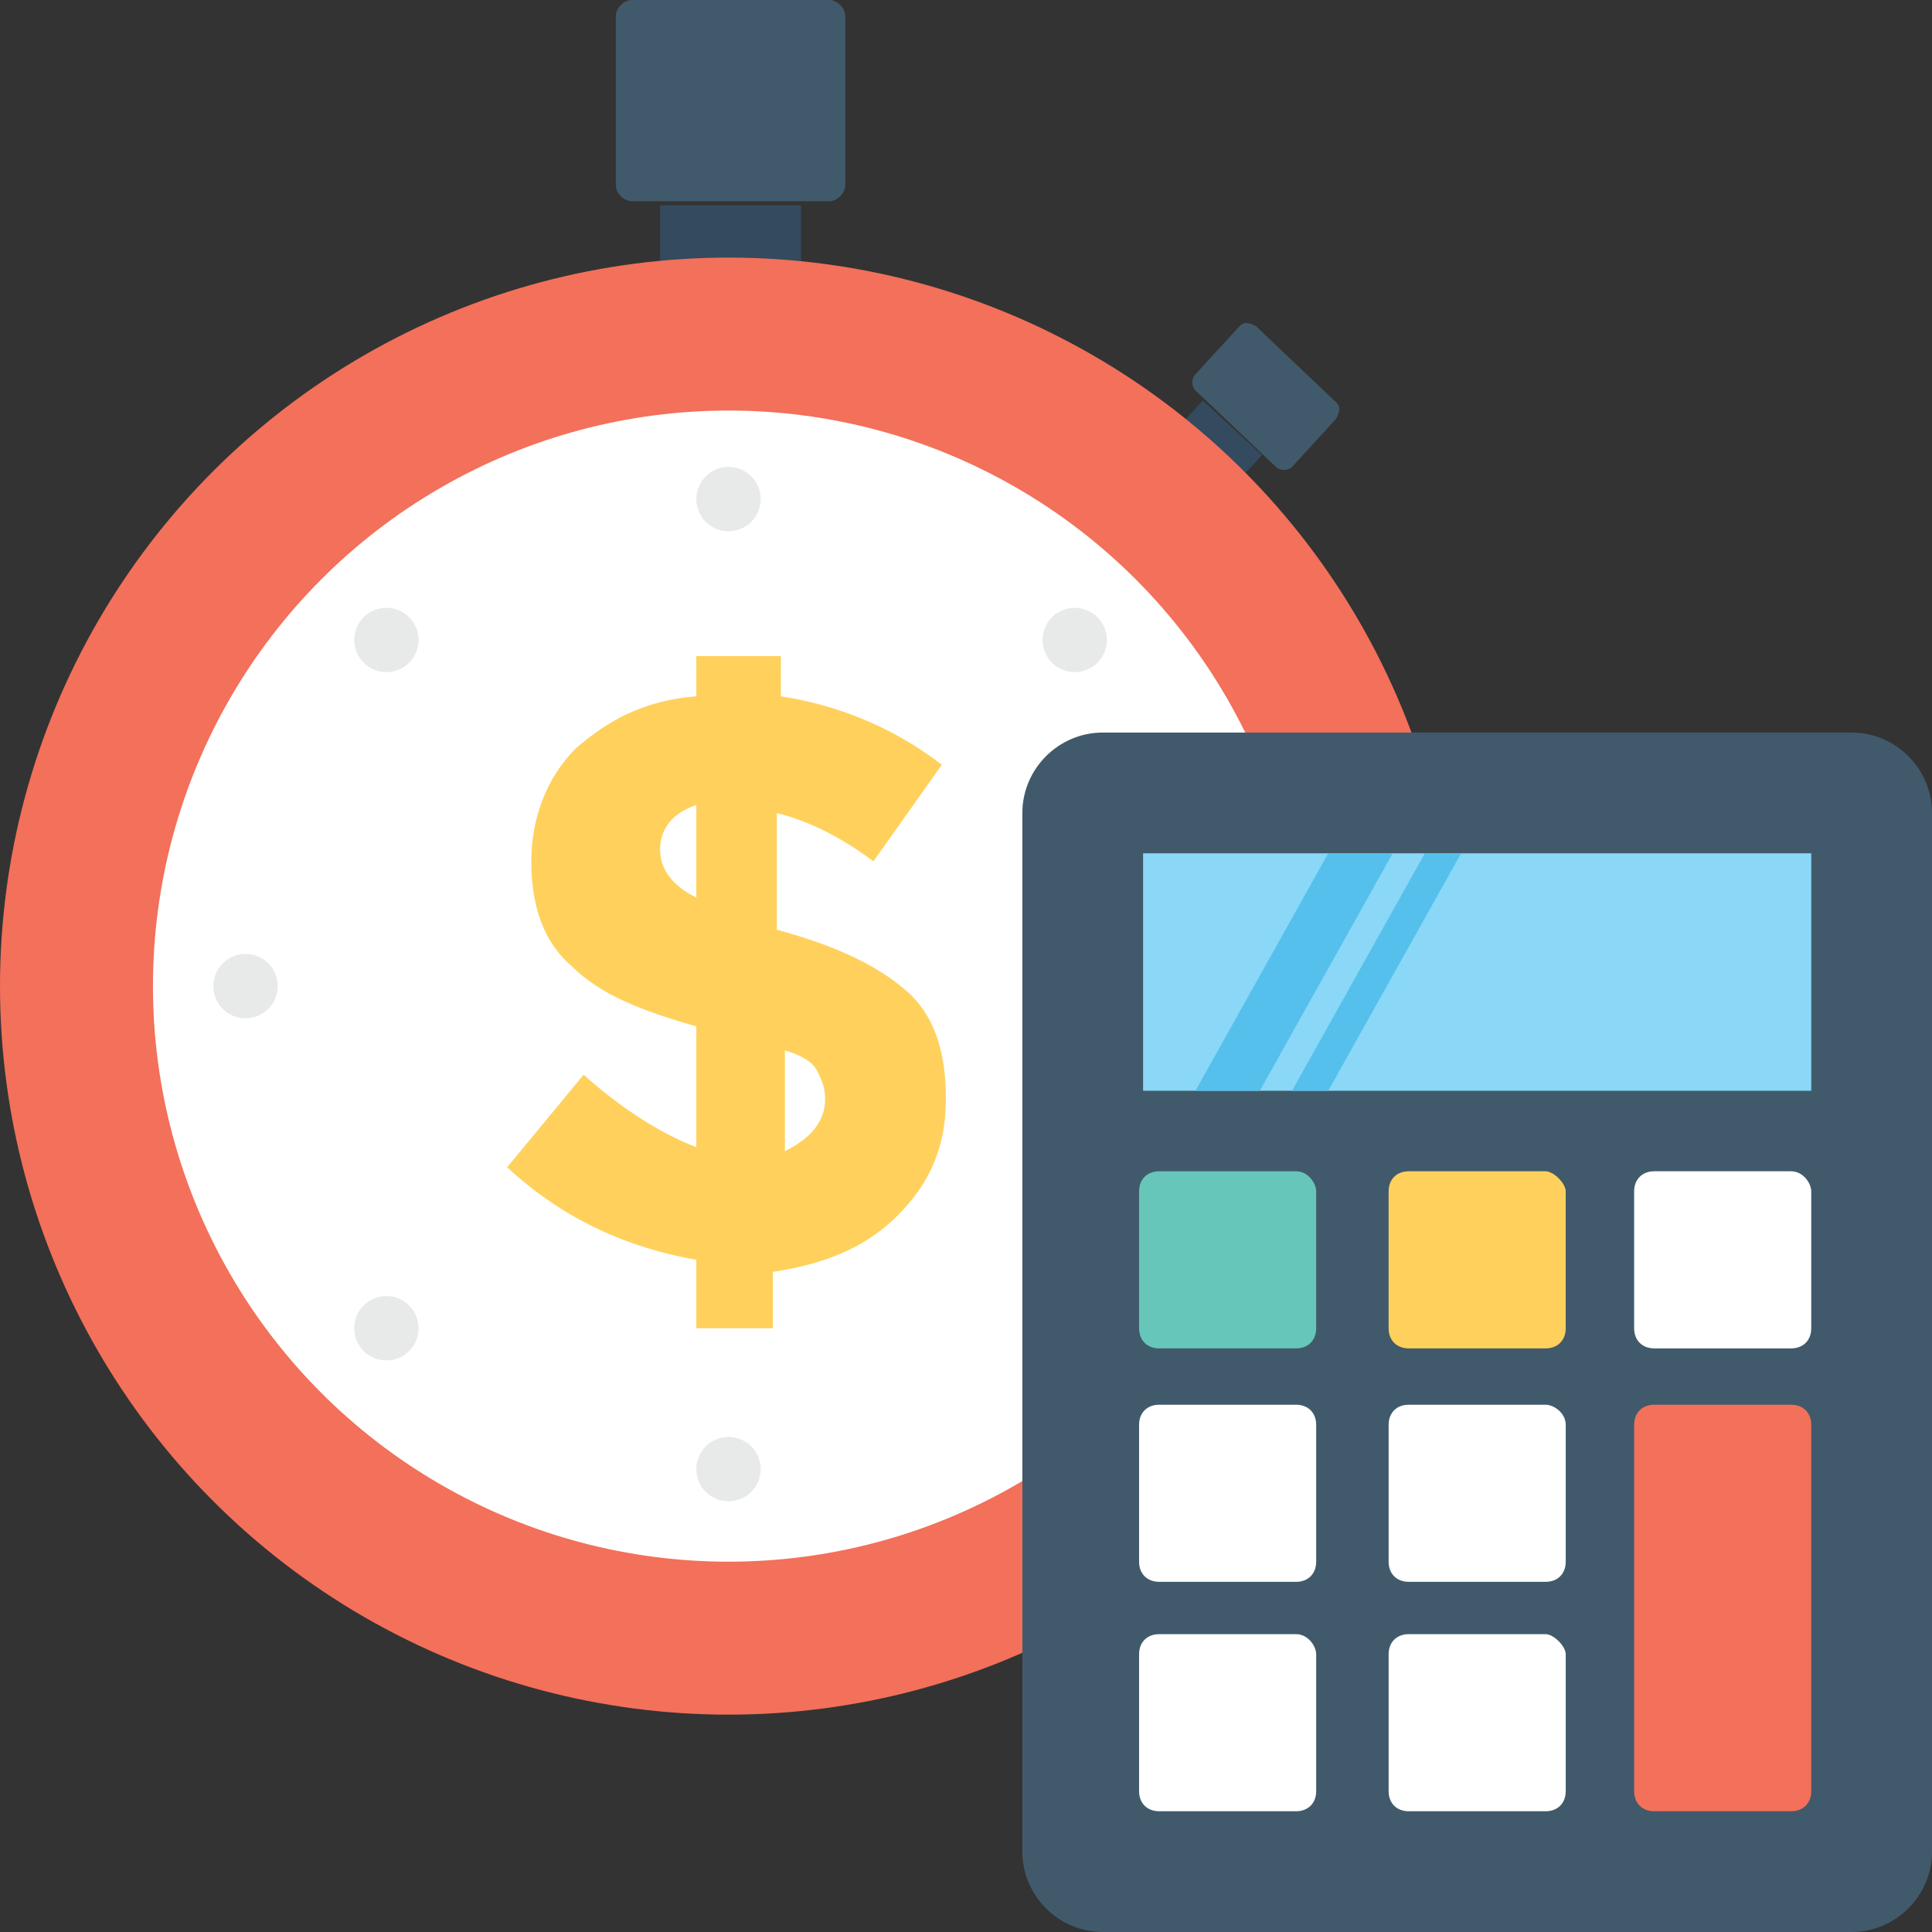 <?xml version="1.0" encoding="iso-8859-1"?>
<!-- Generator: Adobe Illustrator 19.0.0, SVG Export Plug-In . SVG Version: 6.00 Build 0)  -->
<svg version="1.1" id="Capa_1" xmlns="http://www.w3.org/2000/svg" xmlns:xlink="http://www.w3.org/1999/xlink" x="0px" y="0px"
	 viewBox="0 0 512 512" style="enable-background:new 0 0 512 512;" xml:space="preserve">
<rect x="0" y="0" width="512" height="512" fill="#333333" stroke="none"/>
<rect x="308.802" y="110.716" transform="matrix(0.677 -0.736 0.736 0.677 13.768 274.161)" style="fill:#344A5E;" width="21.333" height="21.333"/>
<path style="fill:#415A6B;" d="M354.133,106.667L332.8,86.4c-2.133-1.067-3.2-1.067-4.267,0L316.8,99.2
	c-1.067,1.067-1.067,3.2,0,4.267l21.333,20.267c1.067,1.067,3.2,1.067,4.267,0l11.733-12.8
	C355.2,108.8,355.2,107.733,354.133,106.667z"/>
<rect x="174.933" y="54.4" style="fill:#344A5E;" width="37.333" height="23.467"/>
<path style="fill:#415A6B;" d="M219.733,0h-52.267c-2.133,0-4.267,2.133-4.267,4.267v44.8c0,2.133,2.133,4.267,4.267,4.267h52.267
	c2.133,0,4.267-2.133,4.267-4.267v-44.8C224,2.133,221.867,0,219.733,0z"/>
<circle style="fill:#F3705A;" cx="193.067" cy="261.333" r="193.067"/>
<circle style="fill:#FFFFFF;" cx="193.067" cy="261.333" r="152.533"/>
<path style="fill:#FFD15C;" d="M184.533,349.867v-16c-18.133-3.2-35.2-10.667-50.133-24.533l20.267-24.533
	c10.667,9.6,21.333,16,29.867,19.2v-32c-14.933-4.267-25.6-8.533-33.067-16C144,249.6,140.8,240,140.8,228.267
	s4.267-22.4,11.733-29.867c8.533-7.467,18.133-12.8,32-13.867v-10.667h22.4v10.667c13.867,2.133,28.8,7.467,42.667,18.133
	l-18.133,25.6c-8.533-6.4-17.067-10.667-25.6-12.8V246.4c16,4.267,26.667,9.6,34.133,16c7.467,6.4,10.667,16,10.667,28.8
	c0,12.8-4.267,22.4-12.8,30.933c-8.533,8.533-19.2,12.8-33.067,14.933V352h-20.267V349.867z M184.533,213.333
	c-6.4,2.133-9.6,6.4-9.6,11.733c0,5.333,3.2,9.6,9.6,12.8V213.333z M218.667,291.2c0-3.2-1.067-5.333-2.133-7.467
	c-1.067-2.133-4.267-4.267-8.533-5.333v26.667C214.4,301.867,218.667,297.6,218.667,291.2z"/>
<g>
	<circle style="fill:#E8EAE9;" cx="193.067" cy="132.267" r="8.533"/>
	<circle style="fill:#E8EAE9;" cx="102.4" cy="169.6" r="8.533"/>
	<circle style="fill:#E8EAE9;" cx="65.067" cy="261.333" r="8.533"/>
	<circle style="fill:#E8EAE9;" cx="102.4" cy="352" r="8.533"/>
	<circle style="fill:#E8EAE9;" cx="193.067" cy="389.333" r="8.533"/>
	<circle style="fill:#E8EAE9;" cx="284.8" cy="352" r="8.533"/>
	<circle style="fill:#E8EAE9;" cx="322.133" cy="261.333" r="8.533"/>
	<circle style="fill:#E8EAE9;" cx="284.8" cy="169.6" r="8.533"/>
</g>
<path style="fill:#415A6B;" d="M292.267,194.133h198.4c11.733,0,21.333,9.6,21.333,21.333v275.2C512,502.4,502.4,512,490.667,512
	h-198.4c-11.733,0-21.333-9.6-21.333-21.333v-275.2C270.933,203.733,280.533,194.133,292.267,194.133z"/>
<rect x="302.933" y="226.133" style="fill:#8AD7F8;" width="177.067" height="62.933"/>
<g>
	<path style="fill:#FFFFFF;" d="M343.467,433.067H307.2c-3.2,0-5.333,2.133-5.333,5.333v36.267c0,3.2,2.133,5.333,5.333,5.333
		h36.267c3.2,0,5.333-2.133,5.333-5.333V438.4C348.8,436.267,346.667,433.067,343.467,433.067z"/>
	<path style="fill:#FFFFFF;" d="M409.6,433.067h-36.267c-3.2,0-5.333,2.133-5.333,5.333v36.267c0,3.2,2.133,5.333,5.333,5.333H409.6
		c3.2,0,5.333-2.133,5.333-5.333V438.4C414.933,436.267,411.733,433.067,409.6,433.067z"/>
	<path style="fill:#FFFFFF;" d="M343.467,372.267H307.2c-3.2,0-5.333,2.133-5.333,5.333v36.267c0,3.2,2.133,5.333,5.333,5.333
		h36.267c3.2,0,5.333-2.133,5.333-5.333V377.6C348.8,374.4,346.667,372.267,343.467,372.267z"/>
	<path style="fill:#FFFFFF;" d="M409.6,372.267h-36.267c-3.2,0-5.333,2.133-5.333,5.333v36.267c0,3.2,2.133,5.333,5.333,5.333H409.6
		c3.2,0,5.333-2.133,5.333-5.333V377.6C414.933,374.4,411.733,372.267,409.6,372.267z"/>
</g>
<path style="fill:#F3705A;" d="M480,377.6v97.067c0,3.2-2.133,5.333-5.333,5.333H438.4c-3.2,0-5.333-2.133-5.333-5.333V377.6
	c0-3.2,2.133-5.333,5.333-5.333h36.267C477.867,372.267,480,374.4,480,377.6z"/>
<path style="fill:#66C6B9;" d="M343.467,310.4H307.2c-3.2,0-5.333,2.133-5.333,5.333V352c0,3.2,2.133,5.333,5.333,5.333h36.267
	c3.2,0,5.333-2.133,5.333-5.333v-36.267C348.8,313.6,346.667,310.4,343.467,310.4z"/>
<path style="fill:#FFD15C;" d="M409.6,310.4h-36.267c-3.2,0-5.333,2.133-5.333,5.333V352c0,3.2,2.133,5.333,5.333,5.333H409.6
	c3.2,0,5.333-2.133,5.333-5.333v-36.267C414.933,313.6,411.733,310.4,409.6,310.4z"/>
<path style="fill:#FFFFFF;" d="M474.667,310.4H438.4c-3.2,0-5.333,2.133-5.333,5.333V352c0,3.2,2.133,5.333,5.333,5.333h36.267
	c3.2,0,5.333-2.133,5.333-5.333v-36.267C480,313.6,477.867,310.4,474.667,310.4z"/>
<g>
	<polygon style="fill:#55C0EB;" points="333.867,289.067 316.8,289.067 352,226.133 369.067,226.133 	"/>
	<polygon style="fill:#55C0EB;" points="387.2,226.133 377.6,226.133 342.4,289.067 352,289.067 	"/>
</g>
<g>
</g>
<g>
</g>
<g>
</g>
<g>
</g>
<g>
</g>
<g>
</g>
<g>
</g>
<g>
</g>
<g>
</g>
<g>
</g>
<g>
</g>
<g>
</g>
<g>
</g>
<g>
</g>
<g>
</g>
</svg>

